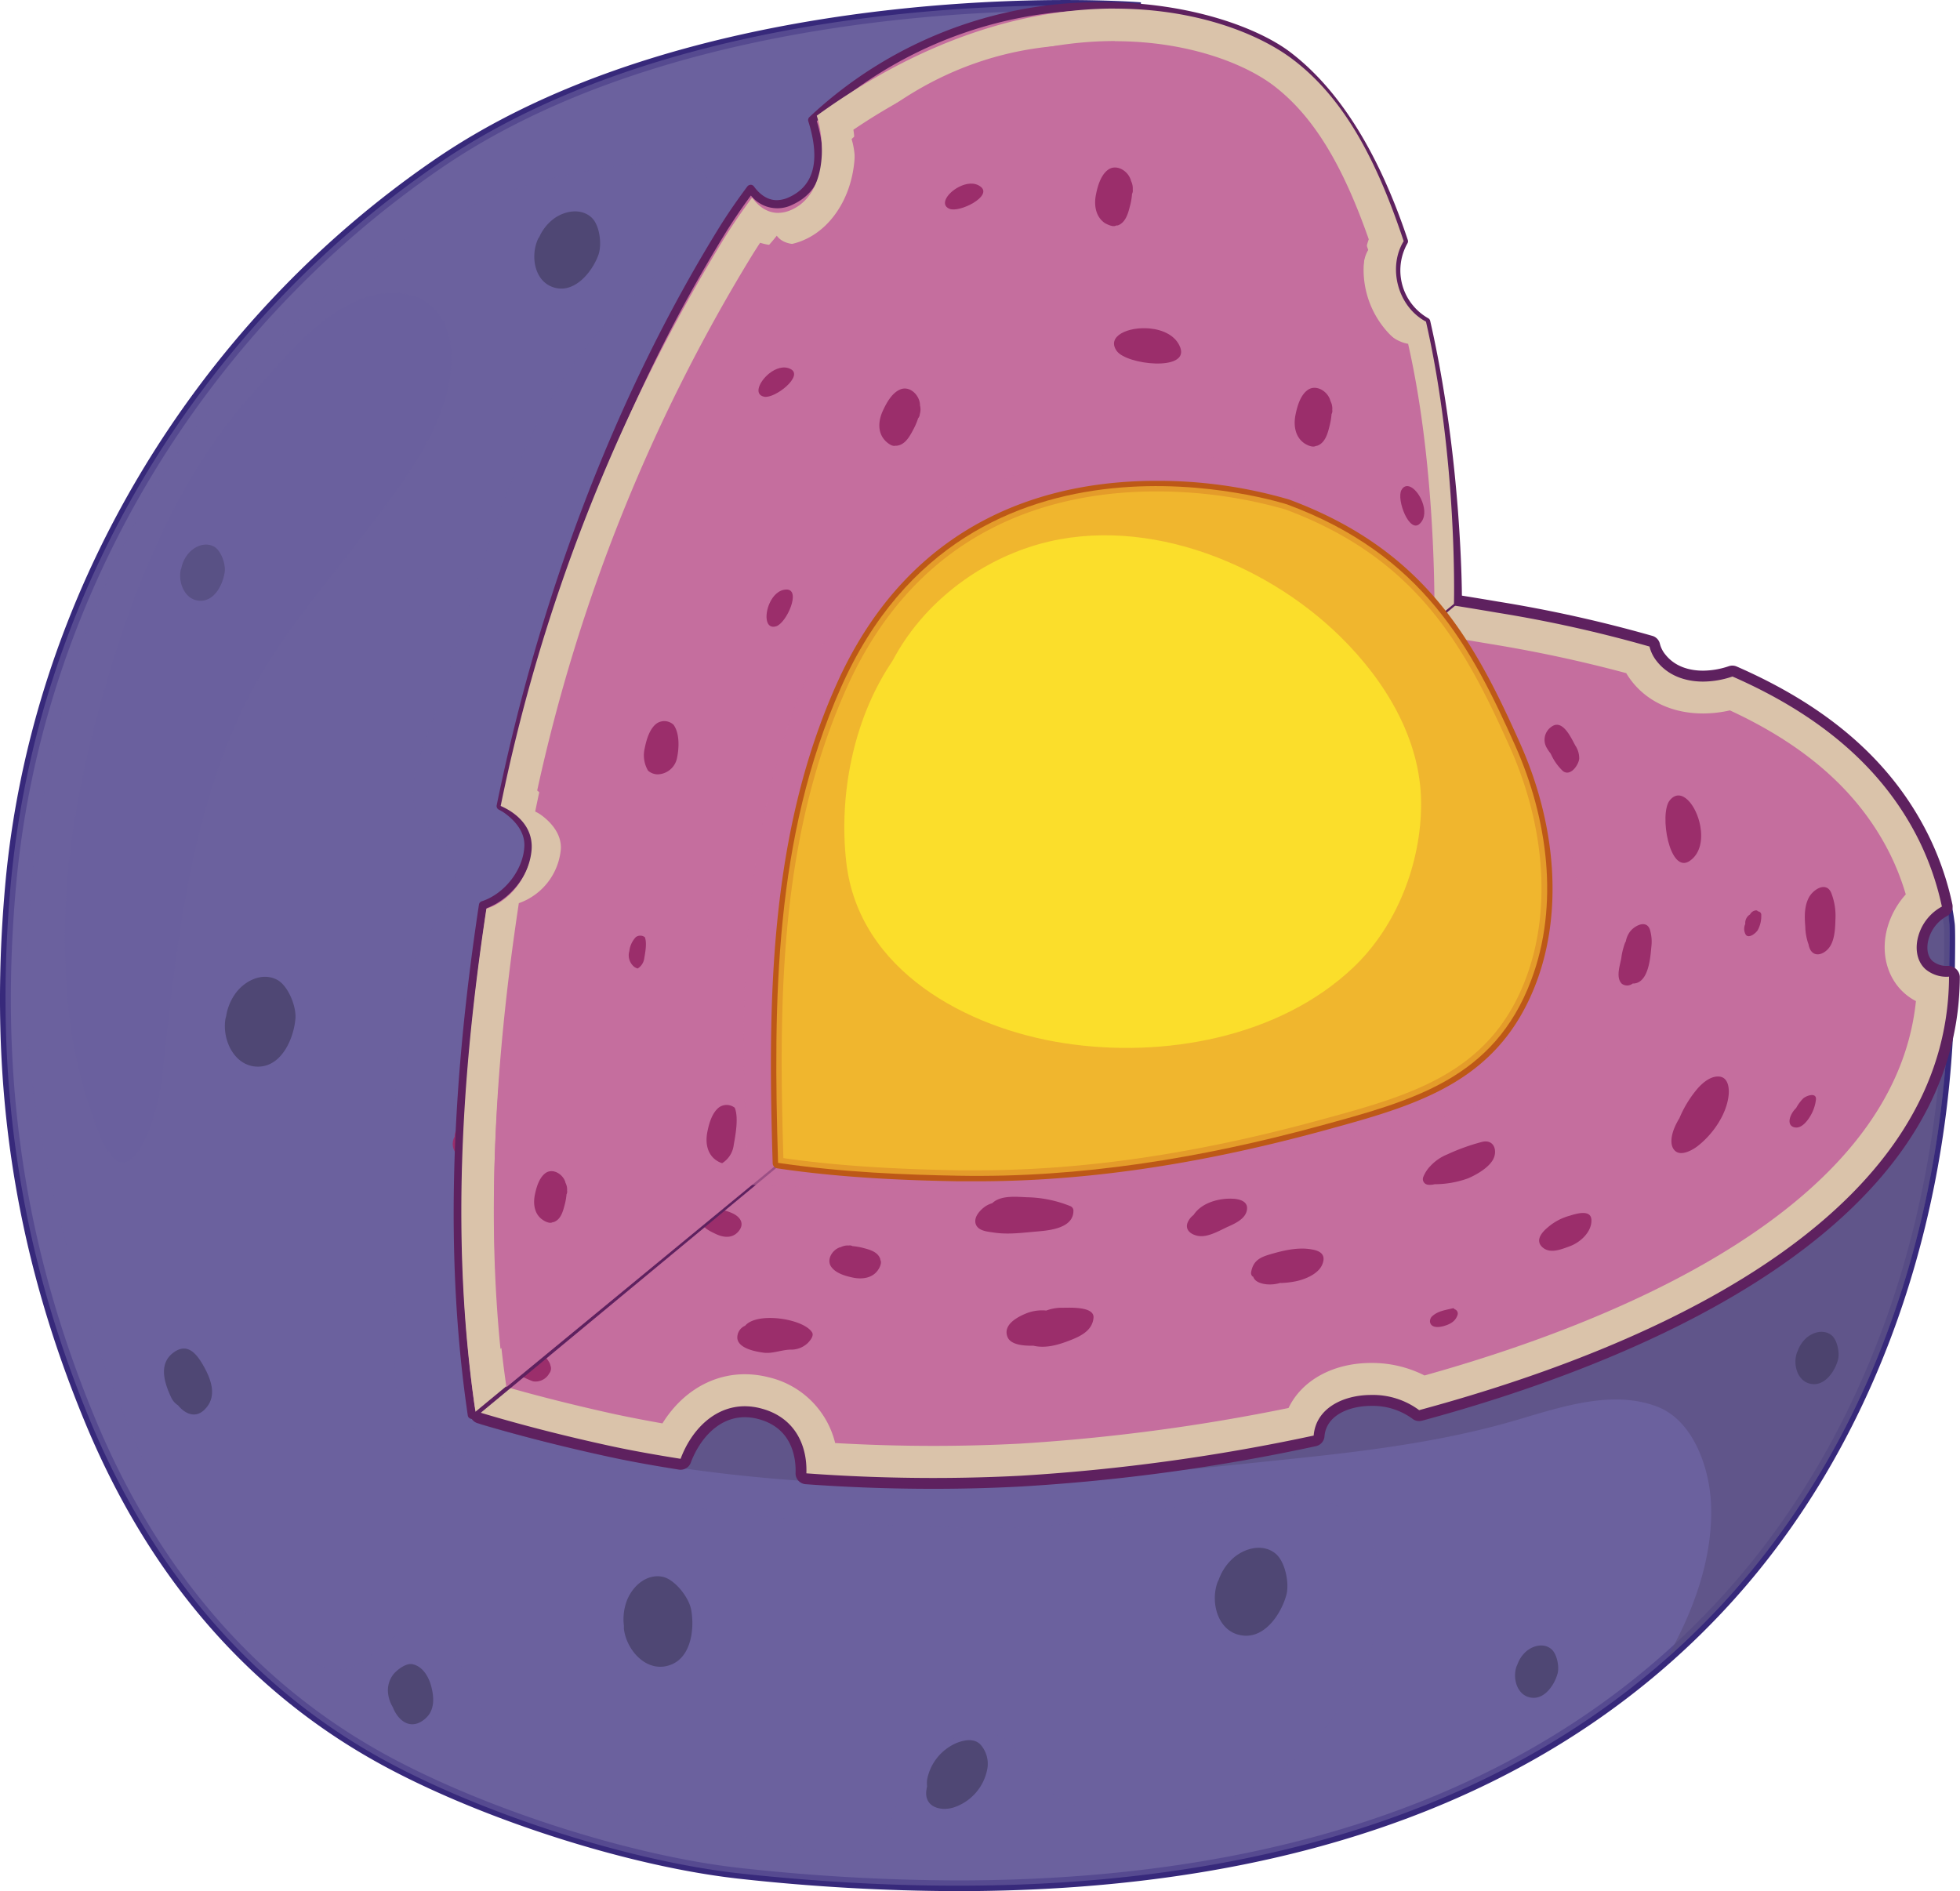 <svg xmlns="http://www.w3.org/2000/svg" width="170.25mm" height="164.27mm" viewBox="0 0 482.6 465.64">
  <defs>
    <style>
      .cls-1 {
        isolation: isolate;
      }

      .cls-17, .cls-2, .cls-4 {
        fill: #6b619e;
      }

      .cls-3 {
        fill: #37297b;
      }

      .cls-10, .cls-13, .cls-16, .cls-4, .cls-5 {
        mix-blend-mode: multiply;
      }

      .cls-10, .cls-4, .cls-5 {
        opacity: 0.6;
      }

      .cls-5 {
        fill: #584e7e;
      }

      .cls-10, .cls-6 {
        fill: #c56e9e;
      }

      .cls-7 {
        fill: #5e215f;
      }

      .cls-8 {
        fill: #dac3aa;
      }

      .cls-9 {
        fill: #9b2e6b;
      }

      .cls-11, .cls-15 {
        fill: #fbde2b;
      }

      .cls-12 {
        fill: #bd5817;
      }

      .cls-13 {
        opacity: 0.8;
      }

      .cls-14 {
        fill: #edad2e;
      }

      .cls-15, .cls-17 {
        mix-blend-mode: screen;
      }

      .cls-16 {
        fill: #443d63;
        opacity: 0.7;
      }

      .cls-17 {
        opacity: 0.4;
      }
    </style>
  </defs>
  <g class="cls-1">
    <g id="Слой_2" data-name="Слой 2">
      <g id="Слой_1-2" data-name="Слой 1">
        <g>
          <g>
            <path class="cls-2" d="M273.28,171.26c1.91-12.55,6.27-169.45,6.27-169.45S175.44-5.84,108.08,40.18C49,80.57,9,146.07,2.58,218.4c-4,45.72,1.64,87.74,19.39,130.85,14.74,35.8,38.76,65.92,73.53,84.61,24.16,13,59.89,24.55,87.11,27.47,228.65,24.54,292.9-108,297.06-209.72.1-2.44.57-21.68.28-24.06C473.39,175.37,404.38,146,273.28,171.26Z"/>
            <path class="cls-3" d="M235.69,465.64h0a500.83,500.83,0,0,1-53.22-3c-26.6-2.85-62.61-14.21-87.6-27.63-33.26-17.87-58.2-46.56-74.13-85.26C3.28,307.37-2.92,265.59,1.25,218.29,7.51,147.17,47.16,80.17,107.32,39.08,159,3.81,232.9,0,262.3,0,273,0,279.58.48,279.65.48l1.27.09,0,1.28c-.18,6.18-4.09,146.55-6.07,167.76,31.07-5.9,59.64-8.89,84.94-8.89,71.9,0,116.19,24.3,121.51,66.66.33,2.59-.19,22.44-.26,24.28-2.27,55.4-21.48,105.91-54.12,142.21C384.08,441.49,319.76,465.64,235.69,465.64Zm26.61-463c-29.15,0-102.45,3.77-153.47,38.62C49.32,81.93,10.1,148.2,3.91,218.52c-4.12,46.86,2,88.24,19.3,130.22,15.69,38.12,40.23,66.37,72.93,83.94,24.7,13.27,60.32,24.5,86.62,27.32a498.07,498.07,0,0,0,52.93,3c83.28,0,146.93-23.86,189.21-70.89,32.22-35.84,51.19-85.75,53.44-140.53.12-3.09.55-21.66.28-23.83-5.13-40.88-48.46-64.32-118.86-64.32-25.62,0-54.63,3.09-86.23,9.18l-1.86.36.29-1.87c1.78-11.73,5.79-152.91,6.22-168C275.79,2.94,270.17,2.67,262.3,2.67Z"/>
          </g>
          <path class="cls-4" d="M480,227.55c-6.56-52.18-75.57-81.55-206.67-56.29,1.91-12.55,6.27-169.45,6.27-169.45S175.44-5.84,108.08,40.18C49,80.57,9,146.07,2.58,218.4c-4,45.72,1.64,87.74,19.39,130.85,14.74,35.8,38.76,65.92,73.53,84.61,24.16,13,59.89,24.55,87.11,27.47,228.65,24.54,292.9-108,297.06-209.72C479.77,249.17,480.24,229.93,480,227.55ZM331.51,418c-8.05,12.87-18.23,21.67-33,26-12.9,3.73-33.11,6.13-42.82-5.9-2.74-3.37-5.1-8.61-9.15-10.5-6.67-3.13-13.25.39-17.92,5.26a36,36,0,0,0-8.25,12.42,26.13,26.13,0,0,1-3,6.49c-3.06,4.33-9,5-13.79,4.24-8.09-1.34-15.89-3.28-24.05-4.31-16.54-2.1-34.39-4.45-48.33-14.34-5.85-4.16-9.32-10-12.34-16.34-2.93-6.21-7.08-18.17-15.08-19.35-10.27-1.53-12.47,11.81-23.3,8.94-18-4.77-35.88-31.88-43.54-47.82C26,340,18.19,315.73,12.55,291.26c-2.71-11.72-5-23.7-5.58-35.74-2.75-61,14.76-131.3,62.35-172.67,21.11-21.64,49.36-37.07,79-41.35,5-.71,27.81-4.89,26.45,6.14C173.39,58.49,160.89,68,153.59,75.05c-29,28.05-34.66,68-47.82,104.33-1.78,4.88-4.06,10.41-4.07,15.69,0,5.76,2.61,7.57,6.28,11,4.28,4.06,5,8.61,3.12,14.14-1.43,4.2-4.47,7.8-6.78,11.53-3.32,5.39-4.44,10.25-5.19,16.51A313.59,313.59,0,0,0,97,281.55c-.16,12,0,24.05.13,36.08.06,8.15-.4,16.63.53,24.73,1.28,11.19,9.72,13.93,19.46,16.88,11.06,3.36,22.27,6.28,33.61,8.53a440.39,440.39,0,0,0,74,8c12.65.35,25.46.88,38.06-.51,12.11-1.34,24-3.75,36-5.69,13-2.1,32-4.69,38.91,10C343.68,392.16,338.45,406.89,331.51,418Z"/>
          <g>
            <g>
              <path class="cls-5" d="M166.26,207.48c-4,7.14-7.87,14.34-11.53,21.66-10.5,21.05-19.3,42.1-24.92,65-2.69,11-5,22-7.93,32.89a125.35,125.35,0,0,0-3.38,15.13c-.08,2.86-.12,5.7-.21,8.54l1.52.46a370.7,370.7,0,0,0,66.79,12.56c42.37,4.1,84.29.46,126.47-4,19.63-2,39.68-4.19,58.74-9.61,11.31-3.22,24.64-8.22,36.26-3.75,9.09,3.49,13,15.59,13.25,24.48.35,11.71-3.45,23.18-8.75,33.5-.66,1.26-1.32,2.54-2,3.8,48.73-43.1,67-103.95,69.12-156.58.1-2.44.29-21.66.28-24.06C479.81,162.36,297.17,183.76,166.26,207.48Z"/>
              <g>
                <path class="cls-6" d="M474.07,238.61c-2.27-2.08-2.54-5.42-1.7-8.24a11.91,11.91,0,0,1,5.77-7.15,69.81,69.81,0,0,0-5.63-16.28c-9.59-19.37-26.59-31.89-45.93-40.37-6.36,2.19-14.28,1.81-18.63-3.76a9.24,9.24,0,0,1-1.8-3.63,323.22,323.22,0,0,0-37.5-8.34c-50.09-8.5-100.85-13.5-151.5-10.88-9.35,10.59-20.17,20-28.37,31.57a436.5,436.5,0,0,0-34.05,57.61c-10.5,21.05-19.3,42.1-24.92,65-2.69,11-5,22-7.93,32.89a131.21,131.21,0,0,0-3.37,15c-.06,2-.08,3.9-.14,5.85,10.79,3.24,21.48,5.9,31.51,8.09,5.77,1.26,11.72,2.3,17.7,3.25,3-8.16,10.19-14.89,19.73-12.42,8.15,2.09,11.5,8.77,11.24,16a430.35,430.35,0,0,0,52.91.58,481.71,481.71,0,0,0,72-9.88c.86-10.92,18-12.69,26-6.24,65.07-17.58,130.24-50.78,130.47-106.75A8.19,8.19,0,0,1,474.07,238.61Z"/>
                <path class="cls-7" d="M229.78,366.58c-10.5,0-21.07-.38-31.43-1.14a2.67,2.67,0,0,1-2.46-2.76c.11-3.26-.57-11.07-9.25-13.3a12.88,12.88,0,0,0-3.26-.43c-6.73,0-11.28,5.78-13.29,11.19a2.67,2.67,0,0,1-2.93,1.71c-7-1.11-12.69-2.15-17.85-3.29-11.16-2.43-21.82-5.17-31.71-8.13a2.67,2.67,0,0,1-1.9-2.64c0-1,0-2.09.07-3.13l.06-2.71c0-.11,0-.21,0-.32a132.41,132.41,0,0,1,3.43-15.29c1.83-6.76,3.44-13.72,5-20.45,1-4.13,1.91-8.27,2.93-12.39,5.07-20.67,12.82-40.89,25.12-65.55a435.26,435.26,0,0,1,34.26-58c5.4-7.63,11.93-14.36,18.26-20.87,3.45-3.54,7-7.2,10.28-10.93a2.71,2.71,0,0,1,1.87-.9c9-.47,18.3-.7,27.63-.7,37.73,0,78.43,3.8,124.46,11.61a330.54,330.54,0,0,1,37.8,8.41,2.65,2.65,0,0,1,1.85,2,6.71,6.71,0,0,0,1.31,2.56c2.57,3.28,6.46,4,9.29,4a20.07,20.07,0,0,0,6.36-1.1,2.66,2.66,0,0,1,1.94.08c22.89,10,38.36,23.65,47.25,41.63a72.78,72.78,0,0,1,5.85,16.91,2.67,2.67,0,0,1-1.5,3,9.26,9.26,0,0,0-4.32,5.48c-.53,1.76-.55,4.14.94,5.5a5.41,5.41,0,0,0,3.82,1.18,2.9,2.9,0,0,1,2,.79,2.8,2.8,0,0,1,.9,1.89c-.25,64.05-83.09,96-132.44,109.32a2.72,2.72,0,0,1-2.37-.5,16.56,16.56,0,0,0-10.12-3.15c-5.44,0-11.11,2.32-11.51,7.52a2.68,2.68,0,0,1-2.12,2.4A475.58,475.58,0,0,1,251.6,366C244.45,366.39,237.12,366.58,229.78,366.58Zm-28.59-6.31a428.2,428.2,0,0,0,50.13.41c20.7-1.07,46-4.5,69.82-9.45,1.73-7.18,9.28-10.42,16.53-10.42a22.32,22.32,0,0,1,12.34,3.5c47.35-12.95,124.82-43,127.19-101.36a9.79,9.79,0,0,1-4.93-2.37c-2.78-2.54-3.72-6.74-2.47-11a15,15,0,0,1,5.3-7.67,66.36,66.36,0,0,0-5-13.81c-8.2-16.57-22.5-29.24-43.68-38.71a24.92,24.92,0,0,1-7.08,1.07c-5.67,0-10.47-2.15-13.5-6a13.23,13.23,0,0,1-1.83-3.12,328.9,328.9,0,0,0-35.82-7.86c-56.54-9.61-105-13.12-149.79-10.9-3.16,3.52-6.49,6.94-9.72,10.26-6.18,6.37-12.57,12.95-17.73,20.24a430.31,430.31,0,0,0-33.84,57.26c-12.11,24.29-19.74,44.17-24.71,64.44-1,4.09-2,8.2-2.91,12.31-1.57,6.79-3.18,13.79-5,20.64a126,126,0,0,0-3.28,14.51l-.07,2.53c0,.38,0,.74,0,1.12,9.2,2.7,19.06,5.2,29.35,7.45,4.54,1,9.51,1.92,15.48,2.89,4.35-9.46,13-14.36,22-12C195.8,346.21,200.6,352.14,201.19,360.27Z"/>
              </g>
              <path class="cls-8" d="M479.68,240.49a8.06,8.06,0,0,1-5.61-1.88c-2.27-2.08-2.54-5.42-1.7-8.24a11.91,11.91,0,0,1,5.77-7.15,69.81,69.81,0,0,0-5.63-16.28c-9.59-19.37-26.59-31.89-45.93-40.37a22.71,22.71,0,0,1-7.24,1.25c-4.36,0-8.6-1.45-11.39-5a9.24,9.24,0,0,1-1.8-3.63,323.22,323.22,0,0,0-37.5-8.34c-41.06-7-82.59-11.61-124.12-11.61-9.14,0-18.28.29-27.42.76q-3.75,4.24-7.69,8.32,17.24-1.17,35.11-1.2c37.07,0,77.24,3.77,122.8,11.5a336.34,336.34,0,0,1,33.09,7.12,17.71,17.71,0,0,0,1.31,1.93c4,5.18,10.3,8,17.61,8a29.94,29.94,0,0,0,6.61-.76c19.13,8.86,32.06,20.5,39.49,35.51a61.51,61.51,0,0,1,3.81,9.8,20.6,20.6,0,0,0-4.44,7.89c-1.82,6.16-.31,12.4,3.94,16.29a13.84,13.84,0,0,0,3,2.09c-5.35,51.78-76,79.62-121,92.18a28.54,28.54,0,0,0-13.09-3.08c-9.53,0-17.15,4.34-20.39,11.09a474.42,474.42,0,0,1-66.22,8.78c-7,.36-14.09.55-21.22.55-8.06,0-16.17-.24-24.19-.7a22,22,0,0,0-16.36-16.19,24,24,0,0,0-5.89-.75c-8.2,0-15.56,4.5-20.28,12.1-4.28-.75-8-1.48-11.55-2.23-11.82-2.6-22.69-5.4-32.71-8.45-.14.77-.23,1.55-.34,2.32-.07,1.92-.08,3.83-.14,5.74,10.79,3.24,21.48,5.9,31.51,8.09,5.77,1.26,11.72,2.3,17.7,3.25,2.61-7,8.24-12.94,15.81-12.94a15.73,15.73,0,0,1,3.92.52c8.15,2.09,11.5,8.77,11.24,16,10.46.77,21,1.14,31.28,1.14,7.33,0,14.56-.19,21.63-.56a481.71,481.71,0,0,0,72-9.88c.54-6.72,7.24-10,14.17-10a19.07,19.07,0,0,1,11.8,3.74c65.07-17.58,130.24-50.78,130.47-106.75Z"/>
              <path class="cls-8" d="M479.93,240.48h0Z"/>
            </g>
            <g>
              <path class="cls-9" d="M121.56,281.83a14.76,14.76,0,0,0-3.08-2.59c-.89-.53-1.75-1.41-2.86-1.5a3.71,3.71,0,0,0-1.76.32,2.68,2.68,0,0,0-.28-.18c-.48-.28-1.21.38-1.39.76a2.49,2.49,0,0,0-.23,1.2,3.67,3.67,0,0,0-.15,3.37c.93,1.92,2.88,3.33,4.39,4.76a4.39,4.39,0,0,0,4,1,4.21,4.21,0,0,0,3.41-2.16C125.05,284.58,122.92,283.22,121.56,281.83Z"/>
              <path class="cls-9" d="M135.53,336.22a2.56,2.56,0,0,0-.26-.73c-1.37-2.39-4-4.13-6.19-5.59-2.6-1.7-6.21-4-8.21-.15-1.54,2.94,2.28,5.6,4.43,7.08a22.13,22.13,0,0,0,5.94,3.28,3.85,3.85,0,0,0,4-1.95A1.94,1.94,0,0,0,135.53,336.22Z"/>
              <path class="cls-9" d="M180.31,298.72c-2-.91-4.49-1.39-6.26.08a2,2,0,0,0-.36.39,2.08,2.08,0,0,0-.95,1.68c.24,1.47,2.25,2.36,3.42,2.92,1.79.88,3.94,1.21,5.47-.37C183.5,301.48,182.41,299.67,180.31,298.72Z"/>
              <path class="cls-9" d="M387.87,183.55c-1-1.82-3.13-6.67-5.89-4.59a3.89,3.89,0,0,0-1.1,5.23,9,9,0,0,0,.93,1.35c0,.09.08.18.13.27a12.94,12.94,0,0,0,2.9,4.05c1.84,1.4,3.84-1.48,4-3.05A5.65,5.65,0,0,0,387.87,183.55Z"/>
              <path class="cls-9" d="M418.65,203.38c-.94-5.17-4.72-9.78-7.52-6.32-2.66,3.27-.06,18.49,5,14.86C418.72,210.09,419.24,206.63,418.65,203.38Z"/>
              <path class="cls-9" d="M406.23,228.84c-.89-2.46-3.77-.89-4.85.51a5.78,5.78,0,0,0-1.11,2.75c.12-.88-.52,1.13-.46,1a15.26,15.26,0,0,0-.6,2.76c-.31,1.84-1.45,4.87.16,6.39a2.21,2.21,0,0,0,2.66-.1,1.77,1.77,0,0,0,.4,0c3.52-.4,3.94-6.46,4.17-9A10.3,10.3,0,0,0,406.23,228.84Z"/>
              <path class="cls-9" d="M432.85,224.4a.56.56,0,0,0-.44-.25,1.82,1.82,0,0,0-1.5,1,2.45,2.45,0,0,0-1.18,2.35,2.85,2.85,0,0,0,.15,2.69c.83,1,2.66-.59,3-1.32a7.26,7.26,0,0,0,.79-3.51A.86.86,0,0,0,432.85,224.4Z"/>
              <path class="cls-9" d="M423.36,265.08c-2.06-.2-3.94,1.37-5.24,2.78a27.69,27.69,0,0,0-4.62,7.49,16.25,16.25,0,0,0-1.3,2.56c-.63,1.59-1.2,4.19.29,5.49s4.18-.18,5.51-1.21c3.73-2.88,7.19-7.85,7.64-12.64C425.8,267.88,425.51,265.29,423.36,265.08Z"/>
              <path class="cls-9" d="M450.87,219.79c-1.27-2.85-4.5-.73-5.51,1.25-1.13,2.2-1.05,4.76-.85,7.16a13.59,13.59,0,0,0,.84,4.45c0,.14,0,.27.08.4.75,2.65,3.17,2.31,4.74.54s1.7-4.87,1.76-7.26A15.47,15.47,0,0,0,450.87,219.79Z"/>
              <path class="cls-9" d="M443.91,270.54a10.44,10.44,0,0,0-1.66,2.28c-1.54,1.46-2.54,4.3-.37,4.76,1.72.37,3.2-1.64,3.93-2.9a10.16,10.16,0,0,0,1.32-3.94C447.31,268.81,444.58,269.83,443.91,270.54Z"/>
              <path class="cls-9" d="M365,281.14a50.65,50.65,0,0,0-8.6,3.08,11.58,11.58,0,0,0-4.22,2.9,6.29,6.29,0,0,0-.43.47,8.46,8.46,0,0,0-1.27,2.12,1.4,1.4,0,0,0,1.17,2,4.75,4.75,0,0,0,1.61-.13,24.15,24.15,0,0,0,8.19-1.44c2.08-.88,5.12-2.62,6.21-4.7S367.92,280.5,365,281.14Z"/>
              <path class="cls-9" d="M386.56,299.32a13.67,13.67,0,0,0-5.53,2.95c-1.66,1.38-2.92,3.24-1.32,4.76,1.86,1.79,4.68.6,6.77-.16,2.58-.93,5.43-3.47,5.37-6.44C391.8,297.68,388.07,298.84,386.56,299.32Z"/>
              <path class="cls-9" d="M263.6,297a29.9,29.9,0,0,0-10.77-2.21c-2.47-.11-6-.48-8.11,1.12-.17.12-.28.23-.43.35a6.3,6.3,0,0,0-1.56.7c-1.29.86-3.06,2.67-2.48,4.42s3,1.87,4.43,2.1c3.52.54,7,.05,10.53-.25,3.1-.26,9-.77,9.09-5A1.21,1.21,0,0,0,263.6,297Z"/>
              <path class="cls-9" d="M216.77,310.24a2.87,2.87,0,0,0-.05-.31c-.61-1.72-2.62-2.25-4.2-2.66a15,15,0,0,0-2.61-.45,1.42,1.42,0,0,0-.92-.15l-.06,0a3.66,3.66,0,0,0-1.88.39,1,1,0,0,1-.23.05c-2,.67-3.48,3.25-2,5,1.18,1.49,3.54,2.13,5.32,2.49,2.24.44,4.78.08,6.12-2C216.59,312.11,217.18,310.92,216.77,310.24Z"/>
              <path class="cls-9" d="M148.15,286.55c-2.13-1.38-5.4-3.42-8-2.22-1,.47-2.52,1.86-2,3.13.76,2.09,2.94,3.26,4.77,4.29a19.27,19.27,0,0,0,3.75,1.76,8.53,8.53,0,0,0,3.68,1.58,3.45,3.45,0,0,0,3.2-3C153.62,289.64,149.86,287.65,148.15,286.55Z"/>
              <path class="cls-9" d="M200,328.15c-1.89-3.4-13.52-5.28-16.54-1.72a3.14,3.14,0,0,0-1.9,3.19c.38,2.43,4.48,3.17,6.45,3.44,2.22.29,4.42-.71,6.63-.75a5.9,5.9,0,0,0,4.34-1.71C199.43,330.1,200.41,329,200,328.15Z"/>
              <path class="cls-9" d="M323,307.64c-3-.56-6.32.09-9.23.91s-5.2,1.4-5.73,4.81a1.23,1.23,0,0,0,.31.89,1.67,1.67,0,0,0,.23.12c.39,1.23,1.92,1.72,3.35,1.86a9,9,0,0,0,3-.26l.3-.09a2.48,2.48,0,0,0,.64,0,20.47,20.47,0,0,0,2.6-.29c2.4-.38,6-1.73,7.06-4.14S325.22,308,323,307.64Z"/>
              <path class="cls-9" d="M303.5,295.15c-3.39-.16-7.68,1-9.61,4a4.53,4.53,0,0,0-1.46,1.85c-.78,2,1.1,3.13,2.81,3.34,2.38.29,5.13-1.41,7.2-2.34,1.87-.83,4.57-2.09,4.62-4.51C307.1,295.64,304.9,295.2,303.5,295.15Z"/>
              <path class="cls-9" d="M261.11,322a10.69,10.69,0,0,0-3.49.69,10.48,10.48,0,0,0-4.92.69c-2.22.91-5.83,2.8-4.62,5.83.82,2,4.17,2.17,6.35,2.13,2.82.67,5.69-.06,8.46-1.1s6.06-2.41,6.36-5.76C269.52,321.44,262.61,322.05,261.11,322Z"/>
              <path class="cls-9" d="M358.11,322.35c0-.17-.19-.27-.53-.19-1.71.42-3.42.63-4.81,1.81a1.72,1.72,0,0,0-.66,1.57c.44,2.13,4.14.93,5.3.14a3.53,3.53,0,0,0,1.45-1.84A1.11,1.11,0,0,0,358.11,322.35Z"/>
            </g>
          </g>
          <g>
            <path class="cls-6" d="M351.13,79.19a14.53,14.53,0,0,1-5.49-19.82c-6.2-18.61-15.3-35.68-28.66-45.81-17.07-12.94-73.24-24.48-117,16,2.46,7.82,2.72,16.31-5.29,19.95-4.26,1.93-7.62.12-9.85-3-2.46,3.3-4.87,6.76-7.17,10.5-24.77,40.21-43.74,89.46-54.38,141.47a11.23,11.23,0,0,1,1.65,1c2.85,2.09,5.34,5.15,5.19,8.92-.26,6.27-5.13,12.53-11.21,14.5-6.37,42.05-8.8,84.35-2.73,125.49L358.91,147.22S359,113.76,351.13,79.19Z"/>
            <path class="cls-7" d="M116.18,349.37a1.1,1.1,0,0,1-.36-.07,1,1,0,0,1-.64-.79c-5.41-36.77-4.51-77.92,2.75-125.79a1,1,0,0,1,.68-.8c5.65-1.84,10.27-7.81,10.5-13.59.15-3.66-2.51-6.41-4.77-8.07a10.38,10.38,0,0,0-1.51-.9,1,1,0,0,1-.53-1.1C133,146,151.83,97,176.8,56.47c2.13-3.47,4.5-6.93,7.23-10.58a1.09,1.09,0,0,1,.81-.4,1,1,0,0,1,.8.42c1.11,1.53,3,3.37,5.62,3.37a7.29,7.29,0,0,0,3-.71c6.19-2.81,7.79-9.11,4.76-18.73a1,1,0,0,1,.26-1,104.4,104.4,0,0,1,72-28.32c22.26,0,38.89,6.62,46.36,12.28,12.06,9.15,21.82,24.72,29,46.3a1,1,0,0,1-.1.83,13.55,13.55,0,0,0,5.11,18.42,1,1,0,0,1,.5.66c7.83,34.29,7.81,67.92,7.81,68.25a1,1,0,0,1-.36.78L116.82,349.14A1,1,0,0,1,116.18,349.37Zm3.64-125.75c-7,46.66-8,86.86-2.91,122.83l241-199.7c0-4.15-.48-35.18-7.65-66.9a15.58,15.58,0,0,1-5.71-20.6c-7-21-16.51-36-28.16-44.89-7.79-5.91-24.77-11.87-45.15-11.87a102.41,102.41,0,0,0-70.12,27.35c3.08,10.27,1,17.37-6,20.56a8.32,8.32,0,0,1-10.23-2.26c-2.37,3.21-4.45,6.29-6.36,9.38-24.72,40.15-43.43,88.69-54.09,140.41a12.54,12.54,0,0,1,1.11.71c3.76,2.76,5.74,6.23,5.6,9.78C130.85,214.89,126,221.3,119.82,223.62Z"/>
          </g>
          <path class="cls-8" d="M274.51,10.14c18.17,0,32.05,5.62,39,10.87,9.6,7.29,16.91,19.05,23.51,37.9A22.86,22.86,0,0,0,344,84c5.46,25.69,6,51.56,6.06,60.85L123.23,332.13c-3.08-30.78-1.82-64,3.83-103a25.45,25.45,0,0,0,11.8-19.06,17.69,17.69,0,0,0-6.59-15.43A425.9,425.9,0,0,1,184.91,63.3c.72-1.17,1.47-2.35,2.25-3.53a14.64,14.64,0,0,0,4.43.68,15.94,15.94,0,0,0,6.68-1.51c7.73-3.5,13.8-13.78,11.86-27,21.16-14.3,43.32-21.84,64.38-21.84m0-8c-20.64,0-46.07,6.58-73.4,26.38,2.44,7.77,1.82,19.52-6.15,23.14a8.16,8.16,0,0,1-3.37.79c-2.65,0-4.81-1.55-6.4-3.76-2.44,3.27-4.83,6.71-7.12,10.43a433.81,433.81,0,0,0-54.79,139.36c.61.3,8.27,3.32,7.6,10.93-.56,6.21-5.09,12.43-11.12,14.39-6.33,41.75-8.71,83-2.69,123.84L358,148.68s.94-35.16-6.89-69.49c-7-3.73-9.45-13.36-5.49-19.82-6.16-18.48-14-34.68-27.29-44.74C310,8.3,294.5,2.12,274.51,2.12Z"/>
          <path class="cls-6" d="M346.71,84.65c-8.92-1.54-13.51-17.09-9.82-23.1C331.15,44.34,326,34.42,313.61,25.07c-15.78-12-63.46-28.23-103.93,9.17,2.29,7.21,0,21.15-7.42,24.51-3.94,1.79-8.91,2.15-11-.72-2.28,3-7.07,7.52-9.21,11-22.9,37.16-40.43,82.7-50.27,130.79a9.37,9.37,0,0,1,1.53.9c2.63,1.95,4.93,4.77,4.79,8.26a15.56,15.56,0,0,1-10.35,13.4c-5.9,38.87-8.66,81.14-3.05,119.17L353.17,153.43S354,116.62,346.71,84.65Z"/>
          <path class="cls-9" d="M136.06,300.94a2.21,2.21,0,0,0,.32-.06c1.7-.61,2.24-2.61,2.65-4.2a14.89,14.89,0,0,0,.46-2.61,1.41,1.41,0,0,0,.14-.91l0-.05a3.53,3.53,0,0,0-.4-1.89,1.89,1.89,0,0,0-.05-.23c-.65-2-3.23-3.49-5-2.05-1.49,1.19-2.15,3.55-2.5,5.33-.44,2.23-.08,4.77,2,6.12C134.19,300.75,135.37,301.35,136.06,300.94Z"/>
          <path class="cls-9" d="M161.58,178.21c-1.69,1.35-2.43,4-2.83,6a7.44,7.44,0,0,0,.81,5.53,3.61,3.61,0,0,0,2.4.92,5,5,0,0,0,4.77-4.2c.49-2.38.62-5.92-.88-8A3.33,3.33,0,0,0,161.58,178.21Z"/>
          <path class="cls-9" d="M156.55,230.74a6,6,0,0,0-1.59,3.43,3.66,3.66,0,0,0,1.27,3.94,3.35,3.35,0,0,0,.78.36,3.47,3.47,0,0,0,1.63-2.58c.23-1.32.7-3.77.13-5.14A1.86,1.86,0,0,0,156.55,230.74Z"/>
          <path class="cls-9" d="M177,272.69c-1.71,1.36-2.44,4-2.84,6.06-.51,2.54-.09,5.43,2.28,7a5.15,5.15,0,0,0,1.37.65,6.15,6.15,0,0,0,2.86-4.56c.42-2.34,1.24-6.68.24-9.09A3.24,3.24,0,0,0,177,272.69Z"/>
          <path class="cls-9" d="M220.46,109.74c.13,0,.23,0,.36,0,2.07-.24,3.18-2.31,4.07-4a17.1,17.1,0,0,0,1.18-2.76,1.6,1.6,0,0,0,.4-1V102a4,4,0,0,0,.05-2.19c0-.09,0-.17,0-.27-.19-2.41-2.66-4.71-5-3.59-2,.91-3.3,3.36-4.16,5.23-1.08,2.35-1.36,5.25.58,7.3C218.44,109,219.6,110,220.46,109.74Z"/>
          <path class="cls-9" d="M189.48,148.54c-1.28,2.88-1,6.44,1.59,5.68s6.3-9.13,2.55-9.07C191.73,145.19,190.29,146.73,189.48,148.54Z"/>
          <path class="cls-9" d="M189.43,91.92c-2.49,2-3.89,5.23-1.27,5.76s9.84-5.13,6.5-6.82C193,90,191,90.69,189.43,91.92Z"/>
          <path class="cls-9" d="M236.15,46c-2.83,1.42-4.83,4.38-2.37,5.41s10.66-3.11,7.71-5.42C240,44.8,237.92,45.09,236.15,46Z"/>
          <path class="cls-10" d="M344.81,158.91s-10.7-59-80.51-45.81-86.64,90.05-79.74,178.6c0,0,80.51,4.93,172.64-17.19C406.67,262.63,395.05,176.3,344.81,158.91Z"/>
          <g>
            <path class="cls-11" d="M373.08,183.58c-10.74-24.07-22.68-47-56.12-59.37,0,0-78.47-25.6-109.87,45-16.44,37-16.73,77.07-15.51,117.11,15.78,2.35,31.47,2.94,44.4,3.17,30,.56,59.82-4.35,88.64-12.18,23.2-6.31,43.23-11.61,52.41-36C384,222.76,381.08,201.5,373.08,183.58Z"/>
            <path class="cls-12" d="M240.6,290.86h0c-1.55,0-3.09,0-4.64,0-12.27-.22-28.43-.78-44.58-3.19a1.32,1.32,0,0,1-1.13-1.28c-1.2-39.09-1-80.37,15.62-117.69,18.5-41.58,53.07-50.31,78.81-50.31a115,115,0,0,1,32.69,4.59c33.4,12.39,45.54,34.55,56.93,60.09,9,20.18,10.45,41.6,4,58.8-9.34,24.81-29.5,30.28-52.84,36.63l-.46.13C294.55,286.85,267,290.86,240.6,290.86Zm-47.71-5.71c15.61,2.25,31.2,2.78,43.12,3,1.53,0,3.06,0,4.59,0,26.11,0,53.48-4,83.67-12.18l.46-.13c22.63-6.15,42.18-11.46,51-35,6.23-16.53,4.8-37.22-3.91-56.75-11.14-25-23-46.65-55.37-58.67A115.32,115.32,0,0,0,284.68,121c-24.95,0-58.45,8.45-76.36,48.71C192.08,206.24,191.68,245.16,192.89,285.15Z"/>
          </g>
          <g class="cls-13">
            <path class="cls-14" d="M373.08,183.58c-10.74-24.07-22.68-47-56.12-59.37,0,0-78.47-25.6-109.87,45-16.44,37-16.73,77.07-15.51,117.11,15.78,2.35,31.47,2.94,44.4,3.17,30,.56,59.82-4.35,88.64-12.18,23.2-6.31,43.23-11.61,52.41-36C384,222.76,381.08,201.5,373.08,183.58Zm-39.89,54.65c-18.3,17.33-46.8,22.35-71.06,18.64-24-3.66-50.73-17.84-53.76-44.6-1.85-16.38,1.67-34.65,10.74-48.58.26-.41.54-.82.8-1.24,6.84-12.89,19.28-23.06,33.57-27.76,26.42-8.69,57.43,3.21,76.66,22.18,10.88,10.73,19.65,25,19.77,40.72C350,212.34,344,228,333.19,238.23Z"/>
          </g>
          <path class="cls-9" d="M324,109.8a2.33,2.33,0,0,0,.35-.06c1.94-.71,2.56-3,3-4.79a16.83,16.83,0,0,0,.51-3,1.52,1.52,0,0,0,.18-1,.07.07,0,0,1,0-.06,4,4,0,0,0-.45-2.15,2.33,2.33,0,0,1-.07-.25c-.74-2.31-3.68-4-5.71-2.34-1.7,1.35-2.43,4-2.84,6.06-.5,2.54-.09,5.43,2.28,7C321.86,109.59,323.21,110.26,324,109.8Z"/>
          <path class="cls-9" d="M274.88,55.5a1.55,1.55,0,0,0,.35,0c1.94-.7,2.55-3,3-4.79a16,16,0,0,0,.51-3,1.53,1.53,0,0,0,.17-1,.19.19,0,0,1,0-.07,4.07,4.07,0,0,0-.45-2.14c0-.09,0-.18-.06-.26-.75-2.3-3.68-4-5.72-2.33-1.69,1.35-2.44,4-2.84,6.06-.5,2.54-.09,5.43,2.27,7C272.74,55.29,274.09,56,274.88,55.5Z"/>
          <path class="cls-9" d="M283.08,80.87c-5.23-.5-10.69,1.88-8.13,5.52,2.42,3.45,17.77,5.1,15.68-.78C289.55,82.63,286.36,81.18,283.08,80.87Z"/>
          <path class="cls-9" d="M350.2,123.58c-1.12-3-3.83-5.27-5.13-2.93s2,10.93,4.57,8.24C351,127.53,350.9,125.44,350.2,123.58Z"/>
          <path class="cls-15" d="M258.21,145.75C245.32,148,234.15,157.32,228,169.17c-7.05,13.48-10.22,38.52,1.43,50.48,7.21,7.4,29.57,11.42,38.84,6.86s20.75-17.26,24-27.31c6.64-20.39,4.34-47.56-20.3-53.12A34.68,34.68,0,0,0,258.21,145.75Z"/>
          <path class="cls-16" d="M316.74,392.69c.78-2.93-.32-8.35-2.78-10.25-3.11-2.41-7.39-1.28-10.19,1.09a12.76,12.76,0,0,0-3.7,5.47,7.51,7.51,0,0,0-.33.71c-1.79,5.11.27,12.38,6.34,13C311.58,403.33,315.51,397.22,316.74,392.69Z"/>
          <path class="cls-16" d="M383.52,412.05c.47-1.74-.19-5-1.66-6.1-1.84-1.43-4.39-.76-6.06.65a7.55,7.55,0,0,0-2.18,3.26,3.23,3.23,0,0,0-.2.42c-1.08,3,.15,7.36,3.76,7.74C380.44,418.38,382.79,414.74,383.52,412.05Z"/>
          <path class="cls-16" d="M452.56,334.81c.46-1.74-.19-5-1.65-6.09-1.85-1.43-4.39-.76-6.06.64a7.75,7.75,0,0,0-2.2,3.26c-.06.15-.14.27-.2.43-1.06,3,.16,7.35,3.77,7.74C449.49,341.14,451.84,337.5,452.56,334.81Z"/>
          <path class="cls-16" d="M170.16,396.24c-.6-3-4-7.35-7-8-3.86-.78-7.2,2.12-8.66,5.5a12.92,12.92,0,0,0-.88,6.54c0,.27,0,.52,0,.79.66,5.37,5.73,11,11.46,8.86C170.26,408.06,171.06,400.84,170.16,396.24Z"/>
          <path class="cls-16" d="M72.74,250.81c.26-3-1.8-8.17-4.55-9.59-3.5-1.8-7.5.06-9.84,2.9a12.86,12.86,0,0,0-2.66,6.06,7.67,7.67,0,0,0-.19.76c-.86,5.33,2.47,12.11,8.56,11.67C69.58,262.2,72.35,255.48,72.74,250.81Z"/>
          <path class="cls-16" d="M147.28,62.93c1-2.52.43-7.43-1.58-9.33-2.55-2.39-6.44-1.76-9.13.1a11.36,11.36,0,0,0-3.74,4.55c-.11.21-.26.37-.36.59-2,4.38-.81,11,4.51,12.09C141.8,71.92,145.81,66.83,147.28,62.93Z"/>
          <path class="cls-16" d="M55.33,140.8c.26-1.89-.88-5.19-2.55-6.16-2.13-1.25-4.7-.22-6.26,1.49a8.06,8.06,0,0,0-1.86,3.71c0,.16-.11.3-.16.46-.7,3.33,1.16,7.69,5,7.62C53,147.84,54.93,143.72,55.33,140.8Z"/>
          <path class="cls-16" d="M241.42,429.56c-1.54-1.62-4-1.15-5.85-.41a12.27,12.27,0,0,0-7.3,9.11,7.73,7.73,0,0,0,0,1.59,9.85,9.85,0,0,0-.18,1c-.55,4.36,4,5.24,7.12,4.05a12.34,12.34,0,0,0,7.94-9.65A7.13,7.13,0,0,0,241.42,429.56Z"/>
          <path class="cls-16" d="M49.93,336c-1.61-2.77-3.83-5.43-7.17-3-3.84,2.77-2.28,7.54-.59,11.13A4.5,4.5,0,0,0,43.81,346c1.69,2.06,4.29,3.36,6.57,1.06C53.66,343.83,51.94,339.47,49.93,336Z"/>
          <path class="cls-16" d="M106.14,415.07c-.64-2.32-2.1-4.78-4.56-5.3C100,409.44,98,411,97,412.08a6.43,6.43,0,0,0-1.49,4.1,8.16,8.16,0,0,0,1.21,4.16,8.44,8.44,0,0,0,.88,1.72c1.88,2.81,4.63,3.39,7.23,1C107.12,421,106.89,417.79,106.14,415.07Z"/>
          <path class="cls-17" d="M107.54,76.64c-2.7-3.19-6.93-5-12.87-4.39-13.34,1.25-24.58,15.87-32.9,25.1-19.06,21.18-30.17,50.43-37.5,77.52-6.91,25.57-10.37,50.06-7,76.9a114.55,114.55,0,0,0,7,27c7.61,19.5,14.63-4.61,15.57-12.88,3.67-32.66,6.68-66.65,22.41-96.18C69.62,156,80,144.12,89.41,131.79c8.74-11.42,20-25.47,21.58-40.29C111.63,85.56,110.55,80.2,107.54,76.64Z"/>
        </g>
      </g>
    </g>
  </g>
</svg>
